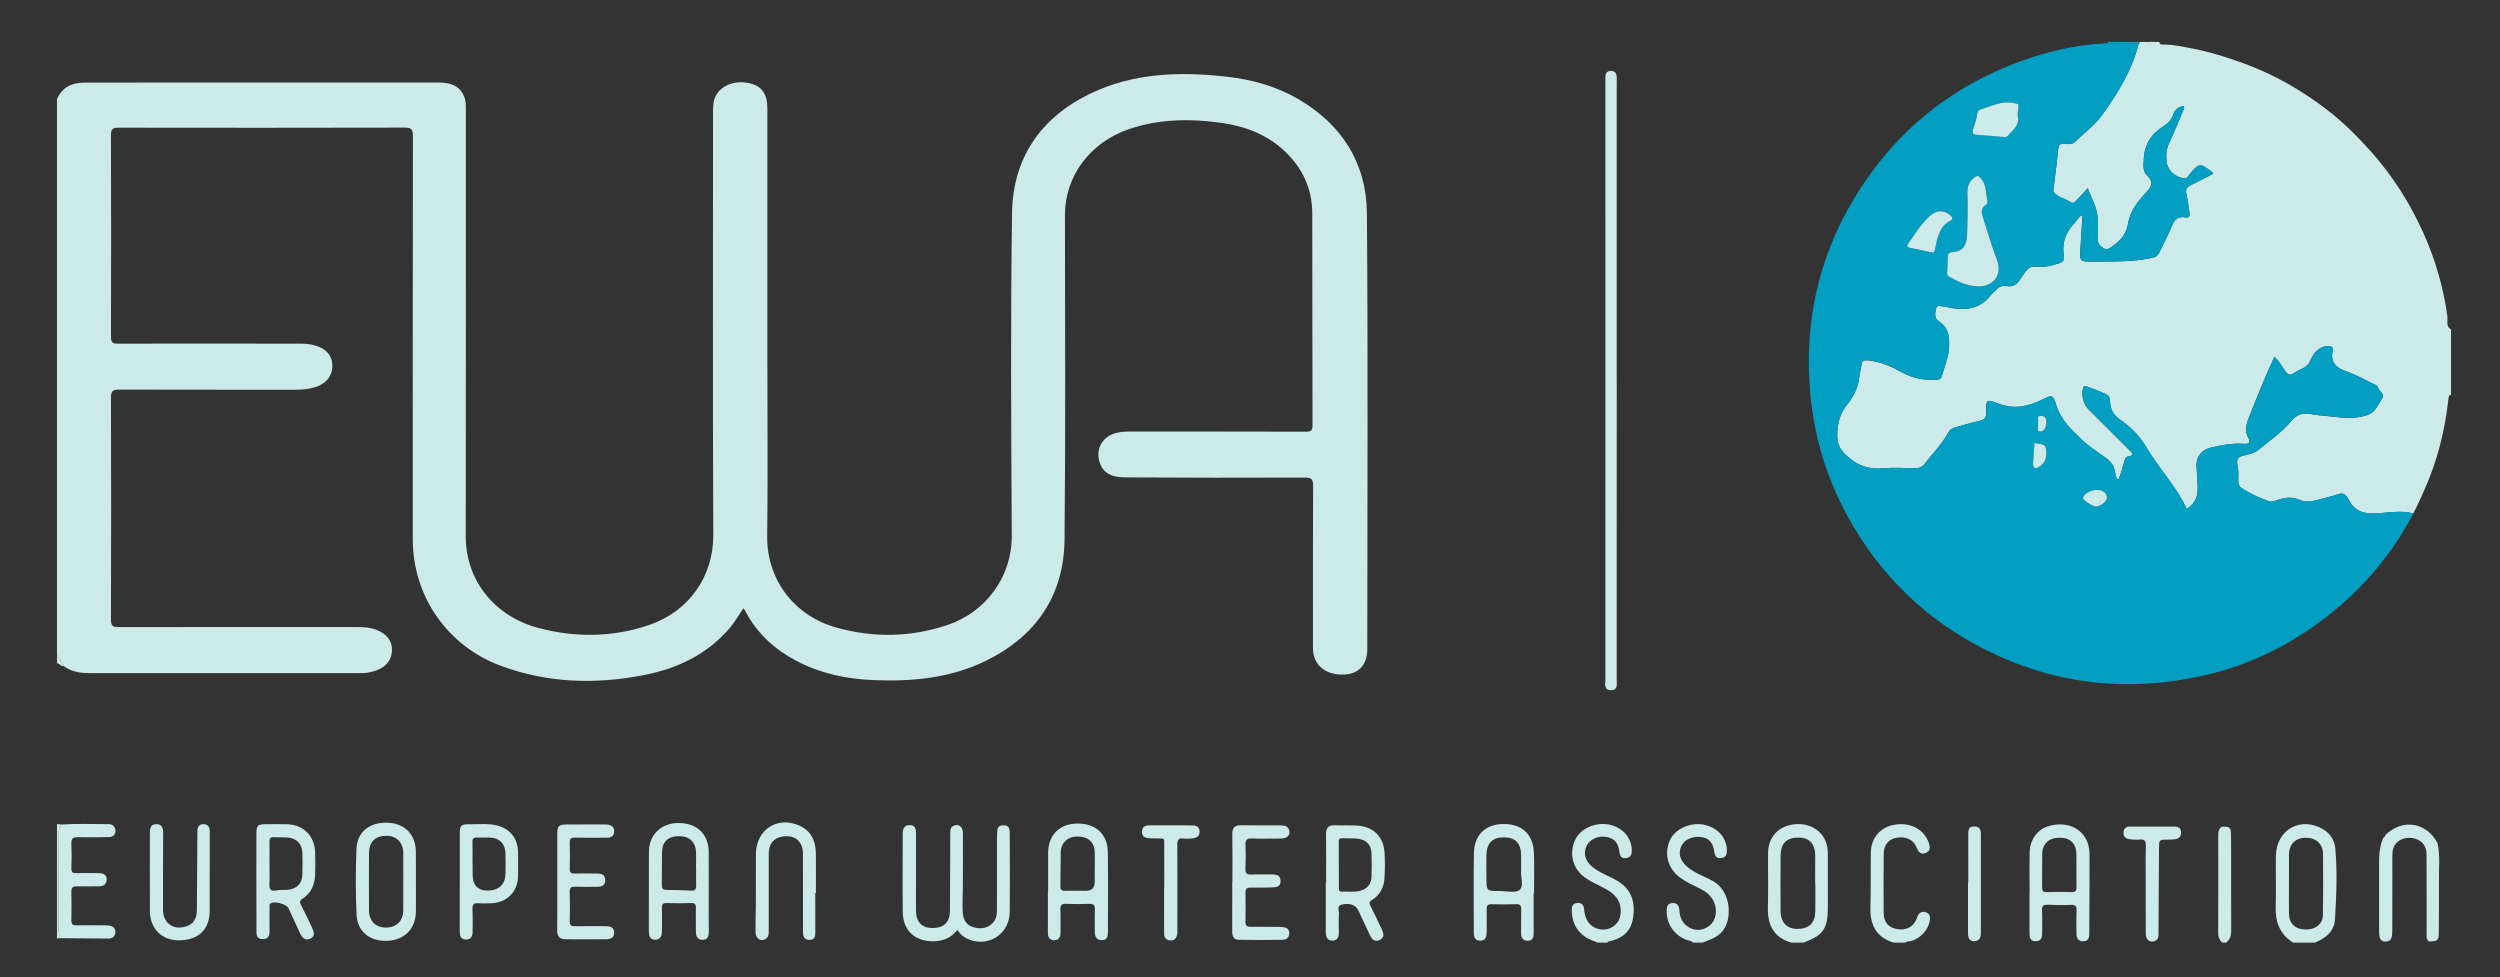 <?xml version="1.0" encoding="UTF-8"?>
<svg id="Ebene_1" data-name="Ebene 1" xmlns="http://www.w3.org/2000/svg" version="1.1" viewBox="0 0 220 86">
  <rect x="0" y="0" width="220" height="86" fill="#333333" stroke="none"/>
  <defs>
    <style>
      .cls-1 {
        fill: #cdeaea;
      }

      .cls-1, .cls-2, .cls-3, .cls-4 {
        stroke-width: 0px;
      }

      .cls-2 {
        fill: #039fc2;
      }

      .cls-3 {
        fill: #fdfdfd;
      }

      .cls-4 {
        fill: #0e9fc1;
      }
    </style>
  </defs>
  <path class="cls-1" d="M5.015,8.719c.469-1.072,1.343-1.452,2.454-1.452,6.399.001,12.797-.003,19.196-.004,3.959-.001,7.918.002,11.877-.002.997-.001,1.873.203,2.306,1.241.142.341.148.698.148,1.06-.002,12.551.011,25.102-.009,37.653-.006,3.862,2.548,7.02,6.364,8.037,3.26.869,6.524.843,9.734-.238,3.536-1.192,5.701-4.285,5.684-7.93-.056-12.391-.021-24.782-.022-37.173,0-.501.001-1.001.236-1.463.494-.969,1.734-1.422,3.026-1.109,1.037.252,1.518.933,1.518,2.2.003,7.455.002,14.909.002,22.364,0,5.096.049,10.193-.016,15.289-.047,3.65,2.232,6.98,6.159,8.056,3.239.887,6.475.829,9.675-.237,3.427-1.141,5.709-4.268,5.689-7.865-.052-9.473-.115-18.947.025-28.418.071-4.781,2.492-8.345,6.809-10.451,3.844-1.874,7.96-1.997,12.127-1.522,2.205.252,4.312.835,6.236,1.955,3.855,2.246,6.021,5.644,6.056,10.074.101,12.77.036,25.541.033,38.312-0,1.456-.786,2.263-2.183,2.269-1.576.008-2.599-.909-2.599-2.333-.001-4.757-.01-9.513.013-14.27.003-.561-.113-.738-.71-.735-5.259.02-10.518.017-15.776-.016-.949-.006-1.899-.172-2.282-1.274-.398-1.143.158-2.245,1.313-2.599.425-.131.86-.161,1.302-.161,5.179.003,10.358-.005,15.537.012.455.002.565-.121.564-.567-.017-6.215-.008-12.431-.022-18.646-.005-2.124-.831-3.933-2.341-5.393-1.552-1.5-3.481-2.26-5.598-2.562-2.76-.394-5.497-.368-8.171.536-3.424,1.159-5.656,4.121-5.654,7.571.005,9.513.063,19.026-.035,28.538-.051,4.904-2.47,8.486-6.867,10.658-3.144,1.553-6.532,1.872-9.985,1.724-2.338-.1-4.587-.565-6.681-1.659-1.963-1.026-3.537-2.445-4.567-4.429-.036-.069-.088-.13-.157-.23-.42.584-.744,1.198-1.195,1.725-1.983,2.321-4.583,3.565-7.503,4.141-4.267.841-8.503.726-12.63-.795-4.717-1.738-7.77-6.128-7.771-11.14-.001-11.832-.005-23.663.013-35.495.001-.567-.123-.738-.709-.736-8.398.02-16.797.019-25.195.006-.516-.001-.671.123-.669.662.021,5.916.02,11.832.002,17.747-.002.494.157.599.612.598,5.079-.012,10.158-.01,15.237 0.0.696.001,1.4-.044,2.085.152,1.017.291,1.544.898,1.55,1.794.006.896-.566,1.6-1.545,1.891-.54.16-1.092.215-1.656.214-5.199-.005-10.398.008-15.597-.011-.56-.002-.688.167-.686.706.019,6.515.021,13.031-.001,19.546-.002.557.179.655.68.654,6.998-.013,13.997-.008,20.996-.005.579 0,1.151.027,1.705.248.871.348,1.341.917,1.35,1.709.009.844-.43,1.48-1.292,1.824-.446.178-.913.272-1.401.272-7.818-.003-15.637-.004-23.455.001-.965.001-1.923.003-2.739-.628-.198-.32-.396-.641-.594-.961,0-16.309,0-32.618,0-48.928Z"/>
  <path class="cls-1" d="M215.703,34.742c-.217.019-.221.174-.24.343-.304,2.732-.94,5.374-2.062,7.898-.33.741-.65,1.484-1.031,2.2-.883-.225-1.781-.139-2.663-.049-1.261.128-2.423.132-3.06-1.234-.025-.053-.066-.1-.1-.149-.184-.269-.389-.396-.748-.27-.524.184-1.075.29-1.609.446-.617.18-1.228.328-1.857.051-.638-.281-1.276-.192-1.911.022-.227.077-.469.196-.697.123-.896-.287-1.76-.696-2.522-1.213-.368-.25-.196-.974-.242-1.487-.018-.198-.05-.396-.084-.592-.069-.397.051-.607.482-.721.456-.121.964-.189,1.34-.495,1.003-.819,2.087-1.554,2.923-2.555.459-.55.963-.764,1.664-.629.527.102,1.067.14,1.602.195,1.147.118,2.283.3,3.434-.1.753-.262.943-.935,1.303-1.476.249-.373-.258-.611-.36-.937-.068-.217-.279-.269-.457-.353-.776-.367-1.528-.802-2.334-1.079-.917-.314-1.413-.794-1.206-1.813.074-.365-.162-.438-.469-.411-.814.07-1.216.654-1.504,1.296-.137.306-.316.48-.582.621-.3.158-.611.298-.895.481-.303.195-.485.119-.69-.155-.316-.422-.547-.915-.986-1.296-.834,1.793-1.546,3.589-2.258,5.387-.24.607-.376,1.157-.028,1.761.231.4.025.535-.377.506-.987-.071-1.946.096-2.903.327-.804.194-1.296.749-1.289,1.573.003.338.045.676.064,1.014.057,1.029.237,2.096-.927,2.813-.888-1.953-2.412-3.495-3.489-5.329-.604-1.03-1.384-1.844-2.343-2.503-.531-.365-.835-.816-.9-1.459-.027-.265-.011-.628-.274-.756-.59-.287-1.216-.502-1.827-.745-.13-.051-.21-.035-.268.122-.199.539-.002,1.438.409,1.848,1.244,1.239,2.482,2.485,3.727,3.723.213.212.344.396-.091.451-.344.044-.374.317-.454.557-.169.51-.26,1.049-.526,1.544-.234-.225-.228-.485-.267-.711-.1-.568-.415-.957-.873-1.28-.684-.484-1.401-.941-2.006-1.513-.92-.869-1.867-1.747-2.272-3.014-.307-.961-.326-1.013-1.226-.569-1.262.621-2.502.906-3.881.368-1.067-.416-1.112-.363-1.081.775.013.476-.145.657-.605.75-.721.146-1.422.383-2.135.571-.242.064-.432.161-.561.396-.561,1.021-1.37,1.858-2.08,2.769-.242.311-.514.442-.918.429-.939-.03-1.885-.075-2.817.005-1.185.102-2.139-.209-3.05-1.007-.622-.544-.942-1.031-.94-1.889.002-1.007.203-1.864.831-2.656.558-.704.993-1.486,1.1-2.411.046-.395.145-.783.208-1.176.05-.314.18-.397.525-.369,1.13.091,2.122.566,3.081,1.086.954.517,1.936.689,2.996.633.304-.016.416-.146.485-.4.204-.75.534-1.488.594-2.249.071-.902.087-1.879-.861-2.481-.444-.281-.359-.755-.265-1.144.102-.421.503-.129.765-.181.087-.018.189.053.286.073,1.423.295,2.745.235,3.734-1.041.133-.172.329-.294.469-.462.255-.303.571-.434.953-.366.577.103.941-.158,1.214-.633.119-.206.29-.381.421-.581.238-.366.54-.547,1-.489.666.084,1.298-.084,1.935-.283.383-.12.539-.282.473-.662-.201-1.17.175-2.146,1.004-2.966.196-.195.264-.531.633-.608-.063,1.021-.133,1.994-.181,2.968-.055,1.109-.046,1.113,1.067,1.101,1.774-.021,3.554.056,5.306-.346.289-.066.448-.198.567-.453.363-.777.787-1.53,1.103-2.325.232-.584.544-.883,1.189-.767.314.056.428-.079.365-.409-.105-.547-.133-1.112-.273-1.648-.122-.465.089-.639.45-.81.647-.308,1.278-.648,1.917-.977-.035-.056-.048-.099-.077-.121-1.106-.851-1.161-.845-2.027.204-.137.166-.233.361-.52.317-.773-.118-1.403-.7-1.489-1.471-.06-.536-.029-1.063.21-1.58.445-.958.843-1.937,1.254-2.91.049-.115.146-.24.03-.381-.452.043-.769.317-.89.702-.152.479-.458.801-.845,1.044-1.102.692-1.718,1.619-1.764,2.966-.019.54-.109,1.018.327,1.422.5.464.418.884-.029,1.363-.762.817-1.492,1.671-1.677,2.833-.133.833-.591,1.434-1.266,1.912-.265.188-.5.459-.845.284-.372-.189-.605-.483-.572-.959.038-.557.023-1.119.007-1.678-.026-.934-.527-1.704-.872-2.67-.374.406-.651.719-.942,1.02-.148.153-.311.374-.556.21-.502-.335-1.163-.409-1.538-.942-.026-.036.01-.116.017-.175.142-1.188.303-2.374.416-3.564.036-.376.184-.464.522-.455.311.009.66.108.921-.142.836-.8,1.798-1.515,2.46-2.442,1.353-1.895,2.585-3.885,3.169-6.188.049-.066.098-.132.147-.198.24,0,.48,0,.72,0,.12.152.24.159.36,0h.6c.041.302.278.235.464.236.781.004,1.54.178,2.299.318,1.605.297,3.159.784,4.694,1.346,2.64.965,5.052,2.346,7.268,4.043,1.45,1.11,2.748,2.405,3.97,3.781,1.895,2.135,3.392,4.52,4.553,7.102,1.044,2.324,1.753,4.765,2.104,7.305.052.376-.162.894.324,1.171v5.756Z"/>
  <path class="cls-1" d="M201.785,82.95c-1.149-.729-1.565-1.793-1.524-3.124.046-1.497-.007-2.997.015-4.495.035-2.326,2.181-3.528,4.166-2.35.633.376.997.971,1.061,1.656.194,2.09.099,4.189-.027,6.279-.064,1.059-.83,1.659-1.771,2.033h-1.92ZM201.431,77.744h-.003c0,.897-.014,1.795.004,2.692.017.836.561,1.341,1.422,1.362.906.023,1.551-.471,1.563-1.282.028-1.794.029-3.589.008-5.383-.01-.875-.629-1.416-1.519-1.411-.895.004-1.464.557-1.474,1.45-.009.857-.002,1.715-.002,2.572Z"/>
  <path class="cls-1" d="M157.632,82.95c-1.604-.469-2.108-1.618-2.057-3.184.051-1.576-.002-3.155.016-4.733.013-1.126.653-2.019,1.625-2.342,1.188-.396,2.405-.098,3.1.762.394.487.532,1.058.533,1.67.003,1.558.002,3.115.002,4.673,0,1.943-.376,2.496-2.139,3.154h-1.08ZM159.749,77.793h-.013c0-.798-.013-1.596.003-2.394.022-1.073-.454-1.664-1.393-1.692-1.085-.033-1.636.47-1.65,1.572-.021,1.637-.017,3.274-.003,4.91.008.997.572,1.563,1.499,1.554,1.021-.01,1.538-.517,1.554-1.555.013-.798.003-1.597.003-2.395Z"/>
  <path class="cls-1" d="M148.993,82.95c-.19-.198-.468-.18-.699-.284-1.021-.459-1.643-1.39-1.625-2.504.005-.331.03-.655.478-.692.452-.037.61.227.635.613.036.561.205,1.058.669,1.407.645.484,1.418.449,2.037-.075.534-.452.671-1.375.313-2.098-.25-.505-.656-.842-1.15-1.09-.606-.305-1.227-.582-1.782-.98-1.1-.789-1.463-2.128-.906-3.334.473-1.022,1.922-1.628,3.126-1.306,1.138.304,1.838,1.128,1.876,2.196.014.389-.091.672-.533.71-.432.037-.523-.237-.578-.591-.124-.801-.467-1.165-1.133-1.258-.791-.11-1.508.221-1.774.817-.277.621-.105,1.23.49,1.762.683.61,1.565.865,2.34,1.313,1.528.884,1.696,3.215.848,4.329-.464.609-1.142.8-1.792,1.064h-.84Z"/>
  <path class="cls-1" d="M140.594,82.95c-.356-.159-.742-.273-1.064-.484-.852-.56-1.213-1.398-1.216-2.399-.001-.328.1-.59.502-.608.417-.018.557.209.591.584.066.737.333,1.362,1.079,1.652.673.261,1.403.051,1.834-.497.418-.532.412-1.538-.02-2.137-.349-.484-.842-.773-1.371-1.028-.501-.242-1.005-.496-1.459-.814-1.091-.766-1.422-2.163-.839-3.348.505-1.026,1.929-1.601,3.139-1.267,1.066.294,1.756,1.091,1.824,2.112.026.389-.034.745-.51.798-.459.051-.546-.25-.593-.636-.094-.77-.486-1.143-1.224-1.243-.71-.097-1.443.284-1.681.873-.259.641-.068,1.264.512,1.754.666.563,1.503.816,2.238,1.256,1.294.775,1.577,1.947,1.369,3.292-.183,1.189-.998,1.808-2.142,2.038-.048.01-.087.068-.131.103h-.84Z"/>
  <path class="cls-1" d="M166.63,82.95c-1.562-.483-2.083-1.61-2.034-3.155.05-1.595.01-3.194.038-4.79.023-1.29.858-2.23,2.111-2.435,1.365-.223,2.547.399,2.97,1.551.146.396.187.78-.274.949-.42.154-.638-.106-.788-.504-.259-.686-.977-1-1.787-.839-.664.132-1.09.625-1.098,1.372-.019,1.756-.021,3.513-.004,5.27.008.803.444,1.274,1.202,1.397.806.13,1.434-.217,1.714-.948.028-.074.045-.154.081-.224.145-.28.362-.421.684-.322.317.098.429.317.391.644-.107.895-.852,1.716-1.747,1.912-.13.029-.285-.019-.379.123h-1.08Z"/>
  <path class="cls-1" d="M195.546,82.95c-.234-.227-.346-.486-.345-.829.011-2.851.007-5.702.005-8.553-0-.243-.003-.492.154-.686.16-.197.399-.143.614-.113.278.039.342.263.348.487.017.618.017,1.236.018,1.853.002,2.273-.006,4.546.006,6.818.002.42-.114.758-.44,1.022h-.36Z"/>
  <path class="cls-1" d="M5.015,72.517c.135.013.269.026.404.04-.243.203-.244.478-.245.763-.008,2.49-.022,4.981-.031,7.471-.002.593-.064,1.194.154,1.768-.094.01-.189.021-.283.031,0-3.358,0-6.715,0-10.073Z"/>
  <path class="cls-4" d="M188.347,3.682c-.049.066-.098.132-.147.198-.901-.172-1.811-.029-2.716-.072-.006-.042-.011-.083-.017-.125.96,0,1.92,0,2.88,0Z"/>
  <path class="cls-1" d="M5.015,57.647c.198.32.396.641.594.961-.262.075-.362-.244-.594-.242,0-.24,0-.48,0-.72Z"/>
  <path class="cls-3" d="M189.427,3.682c-.12.159-.24.152-.36,0h.36Z"/>
  <path class="cls-2" d="M185.484,3.808c.905.043,1.814-.1,2.716.072-.584,2.304-1.816,4.294-3.169,6.188-.662.927-1.623,1.642-2.46,2.442-.261.249-.61.15-.921.142-.338-.009-.487.079-.522.455-.113,1.19-.274,2.376-.416,3.564-.007.059-.042.138-.017.175.375.533,1.036.608,1.538.942.245.164.408-.058.556-.21.291-.3.568-.613.942-1.02.345.966.846,1.735.872,2.67.016.559.031,1.121-.007,1.678-.033.476.2.77.572.959.345.175.58-.096.845-.284.675-.479,1.133-1.079,1.266-1.912.185-1.162.916-2.016,1.677-2.833.446-.478.528-.899.029-1.363-.435-.404-.345-.883-.327-1.422.046-1.347.663-2.273,1.764-2.966.387-.243.693-.565.845-1.044.122-.385.438-.659.89-.702.117.14.019.265-.03.381-.412.973-.81,1.952-1.254,2.91-.24.517-.27,1.044-.21,1.58.087.771.716,1.353,1.489,1.471.287.044.383-.151.52-.317.866-1.049.921-1.054,2.027-.204.029.022.042.066.077.121-.64.328-1.271.669-1.917.977-.361.172-.572.346-.45.81.141.536.168,1.101.273,1.648.064.33-.051.465-.365.409-.645-.116-.958.183-1.189.767-.316.796-.74,1.548-1.103,2.325-.119.255-.278.387-.567.453-1.752.402-3.532.326-5.306.346-1.113.013-1.122.009-1.067-1.101.048-.974.118-1.946.181-2.968-.37.076-.437.413-.633.608-.829.821-1.205,1.796-1.004,2.966.066.381-.091.543-.473.662-.638.199-1.27.367-1.935.283-.461-.058-.762.123-1.0.489-.131.2-.302.375-.421.581-.274.475-.638.736-1.214.633-.382-.068-.699.063-.953.366-.141.167-.336.29-.469.462-.989,1.276-2.311,1.336-3.734,1.041-.097-.02-.199-.09-.286-.073-.262.053-.664-.24-.765.181-.094.389-.178.863.265,1.144.948.601.932,1.578.861,2.481-.06.76-.389,1.499-.594,2.249-.069.254-.181.384-.485.4-1.06.056-2.043-.116-2.996-.633-.959-.52-1.951-.996-3.081-1.086-.345-.028-.475.056-.525.369-.063.393-.162.781-.208,1.176-.107.925-.541,1.707-1.1,2.411-.628.792-.829,1.648-.831,2.656-.002.857.318,1.344.94,1.889.911.797,1.865,1.108,3.05,1.007.933-.08,1.879-.035,2.817-.005.404.013.675-.118.918-.429.71-.911,1.518-1.748,2.08-2.769.129-.235.319-.332.561-.396.713-.188,1.414-.425,2.135-.571.461-.093.618-.274.605-.75-.031-1.138.015-1.191,1.081-.775,1.379.538,2.619.253,3.881-.368.901-.443.919-.391,1.226.569.405,1.266,1.351,2.144,2.272,3.014.605.572,1.322,1.029,2.006,1.513.458.324.773.712.873,1.28.04.226.033.486.267.711.266-.494.357-1.034.526-1.544.08-.24.109-.513.454-.557.434-.056.304-.239.091-.451-1.245-1.239-2.483-2.484-3.727-3.723-.411-.409-.609-1.309-.409-1.848.058-.156.138-.173.268-.122.612.243,1.237.457,1.827.745.263.128.247.492.274.756.065.643.369,1.094.9,1.459.96.66,1.739,1.474,2.343,2.503,1.077,1.834,2.601,3.376,3.489,5.329,1.164-.716.985-1.784.927-2.813-.019-.338-.061-.676-.064-1.014-.007-.825.484-1.379,1.289-1.573.957-.231,1.915-.397,2.903-.327.402.029.608-.106.377-.506-.349-.604-.213-1.154.028-1.761.712-1.798,1.424-3.594,2.258-5.387.439.381.67.874.986,1.296.205.274.388.35.69.155.284-.183.595-.323.895-.481.266-.14.445-.315.582-.621.287-.642.69-1.226,1.504-1.296.307-.026.543.046.469.411-.207,1.019.289,1.499,1.206,1.813.807.276,1.559.712,2.334,1.079.178.084.389.136.457.353.102.326.608.564.36.937-.36.541-.55,1.214-1.303,1.476-1.151.401-2.286.218-3.434.1-.535-.055-1.075-.093-1.602-.195-.7-.135-1.205.08-1.664.629-.835,1.001-1.92,1.736-2.923,2.555-.376.307-.883.374-1.34.495-.431.114-.551.325-.482.721.034.197.066.394.084.592.046.513-.127,1.237.242,1.487.762.517,1.626.926,2.522,1.213.228.073.47-.046.697-.123.634-.215,1.273-.303,1.911-.022.629.277,1.24.129,1.857-.051.534-.156,1.085-.262,1.609-.446.359-.126.564.001.748.27.034.049.075.096.1.149.637,1.367,1.799,1.362,3.06,1.234.881-.089,1.78-.176,2.663.049-1.819,3.474-4.281,6.42-7.343,8.863-3.34,2.666-7.09,4.521-11.264,5.44-6.606,1.455-12.98.746-19.046-2.3-5.23-2.626-9.257-6.53-12.085-11.647-1.875-3.393-2.988-7.03-3.339-10.899-.558-6.155.687-11.917,3.883-17.203,3.623-5.992,8.794-10.107,15.452-12.324,2.224-.74,4.505-1.215,6.855-1.305ZM174.031,15.46c-.761.341-.938.954-.897,1.751.054,1.055-.008,2.116-.021,3.174-.011.925-.164,1.74-1.343,1.808-.176.01-.351.097-.359.331-.018.518-.041,1.035-.06,1.553-.008.205.164.254.298.332.727.419,1.458.736,2.341.79,1.359.084,2.238-.958,1.768-2.248-.457-1.255-.866-2.526-1.252-3.805-.132-.437-.209-.802.226-1.101.12-.083.183-.215.155-.367-.148-.808-.064-1.707-.856-2.219ZM177.619,9.48c.028-.369.018-.321-.384-.408-1.072-.233-1.985.268-2.946.563-.186.057-.269.186-.283.342-.046.483-.238.925-.368,1.384-.087.308-.065.482.326.503.757.039,1.511.125,2.267.185.154.012.329.052.45-.091.421-.501,1.053-.883.893-1.704-.048-.246.027-.515.046-.774ZM170.006,22.212c.276.091.265-.272.323-.523.204-.896.388-1.796,1.317-2.277.135-.07.256-.172.074-.368-.516-.552-1.201-.617-1.792-.121-.836.702-1.381,1.639-2.004,2.513-.145.203-.095.318.156.368.585.117,1.168.247,1.928.408ZM184.559,43.11c-.571-.011-1.23.375-1.252.734-.011.18.848.726,1.147.729.365.004.954-.452.962-.745.011-.41-.344-.708-.856-.718ZM179.029,39.003c-.039.582-.086,1.171-.115,1.761-.007.152-.014.341.158.418.171.077.291-.07.423-.152.612-.379.632-.997.54-1.581-.072-.46-.599-.326-.921-.461-.015-.006-.038.006-.086.015ZM179.348,37.37c.074.168-.207.585.188.604.304.014.502-.318.536-.679.036-.388-.057-.712-.483-.706-.418.006-.165.396-.238.604-.012.035-.002.078-.002.177Z"/>
  <path class="cls-1" d="M142.274,33.544c0,8.734.002,17.468-.004,26.201-0.0.413.144,1.006-.527.993-.637-.012-.467-.596-.467-.979-.006-17.527-.004-35.055-.003-52.583,0-.1.004-.2-.001-.3-.017-.368.108-.654.516-.639.362.013.494.278.487.625-.008.36-.003.72-.003,1.079,0,8.534,0,17.068 0,25.602Z"/>
  <path class="cls-1" d="M84.25,81.836c-.545.7-1.261.982-2.103.997-1.613.028-2.682-.939-2.703-2.546-.03-2.297-.005-4.596-.004-6.893 0-.418.095-.783.605-.783.534-.001.564.383.563.795-.006,2.238-.005,4.476-.002,6.714.001,1.018.52,1.556,1.482,1.548.989-.009,1.502-.526,1.507-1.521.01-2.238.017-4.475.028-6.713.001-.276-.043-.575.26-.744.433-.242.847.026.853.608.016,1.598-0,3.196-.007,4.794-.003.699-.046,1.399-.013,2.096.029.6.221,1.174.865,1.379.632.201,1.258.188,1.777-.342.342-.349.372-.778.373-1.218.005-2.118.001-4.236.004-6.354 0-.219.011-.44.046-.655.048-.292.274-.371.534-.372.266-.001.47.1.519.39.02.117.027.238.027.357.002,2.298.022,4.596-.005,6.893-.023,1.874-1.771,3.067-3.509,2.439-.445-.161-.806-.429-1.096-.87Z"/>
  <path class="cls-1" d="M22.562,77.594c-.001-1.398-.004-2.796.001-4.195.003-.77.104-.867.867-.87.6-.002,1.199-.011,1.799.004,1.477.036,2.462,1.013,2.507,2.494.019.619.012,1.238-0,1.858-.018.906-.316,1.689-1.109,2.195-.284.181-.248.343-.125.586.334.658.666,1.316.969,1.988.145.323.3.723-.142.935-.464.223-.746-.059-.932-.471-.33-.726-.666-1.448-.997-2.173-.176-.385-1.252-.688-1.589-.443-.137.1-.087.255-.088.388-.006.619-.013,1.239-.003,1.858.007.443.012.898-.592.895-.632-.003-.555-.5-.558-.916-.004-.699-.005-1.398-.006-2.097-.001-.679-0-1.358-.001-2.037ZM23.715,75.974c0,.579.022,1.159-.007,1.737-.024.479.048.771.639.643.307-.066.637-.018.954-.047.821-.075,1.276-.537,1.304-1.35.022-.638.021-1.279.001-1.917-.025-.791-.517-1.289-1.314-1.341-.398-.026-.799-.002-1.198-.025-.291-.016-.386.104-.381.382.011.639.004,1.278.002,1.917Z"/>
  <path class="cls-1" d="M62.368,78.454c0,1.178-.008,2.356.005,3.534.004.389-.086.708-.522.715-.441.007-.618-.283-.613-.712.008-.679-.022-1.359.003-2.036.013-.353-.061-.504-.452-.488-.698.03-1.399.023-2.097.002-.331-.01-.457.082-.445.431.024.658-.004,1.318.005,1.977.006.422-.083.799-.573.817-.512.019-.582-.359-.581-.784.008-2.316-.004-4.632.006-6.948.006-1.52,1.098-2.556,2.645-2.538,1.599.018,2.609,1,2.618,2.556.006,1.158.001,2.316.001,3.474ZM61.26,76.43c-.003,0-.006,0-.01,0,0-.498.022-.997-.005-1.494-.047-.887-.62-1.374-1.555-1.355-.908.019-1.42.507-1.433,1.397-.014.956-.001,1.913-.014,2.869-.004.309.058.474.426.469.716-.009,1.434.019,2.149.061.356.021.453-.133.445-.453-.013-.498-.003-.996-.003-1.494Z"/>
  <path class="cls-1" d="M134.96,78.599c0,1.158-.005,2.317.003,3.475.003.381-.075.711-.522.714-.46.003-.594-.312-.587-.73.011-.679-.007-1.359.012-2.038.009-.33-.096-.462-.442-.451-.719.023-1.44.027-2.158.004-.357-.011-.446.137-.44.458.013.679.009,1.359-.001,2.038-.005.363-.093.702-.544.714-.49.013-.584-.344-.584-.731-.004-2.337-.037-4.676.012-7.012.034-1.591,1.039-2.517,2.586-2.528,1.618-.012,2.61.874,2.685,2.491.055,1.196.011,2.396.011,3.595-.01,0-.019,0-.029,0ZM133.857,76.637c0-.525.002-.944-0-1.364-.004-1.037-.483-1.564-1.436-1.586-1.058-.024-1.585.469-1.615,1.543-.018.658-0,1.318-.001,1.977-.001,1.206-.002,1.21,1.188,1.203.596-.004,1.394.201,1.736-.101.397-.35.075-1.167.129-1.673Z"/>
  <path class="cls-1" d="M116.696,77.645c0-1.417.013-2.835-.006-4.252-.008-.573.239-.79.793-.768.658.025,1.32-.017,1.976.028,1.397.096,2.285.968,2.38,2.365.051.755.042,1.518-.005,2.274-.05.793-.401,1.473-1.089,1.897-.3.185-.248.324-.13.559.329.659.652,1.322.963,1.991.164.353.314.746-.161.978-.465.228-.704-.094-.88-.459-.345-.717-.683-1.438-1.015-2.162-.209-.457-.789-.666-1.465-.485-.446.119-.213.497-.229.752-.035.557-.017,1.117-.007,1.676.007.415-.128.744-.584.735-.455-.008-.57-.351-.569-.757.005-1.457.002-2.914.002-4.371h.027ZM117.812,76.125h.007c0,.638-.001,1.276.001,1.914.001.195-.039.435.268.424.536-.021,1.077.068,1.607-.074.595-.159.97-.565.996-1.183.03-.716.031-1.435-.001-2.151-.031-.691-.448-1.147-1.142-1.24-.471-.063-.954-.025-1.431-.049-.305-.015-.306.176-.305.387.001.658 0,1.316 0,1.973Z"/>
  <path class="cls-1" d="M92.235,78.425c0-1.119-.003-2.238.001-3.357.006-1.565.966-2.554,2.513-2.596,1.63-.044,2.713.902,2.739,2.499.038,2.358.011,4.717.009,7.075-.001.367-.077.699-.55.686-.469-.012-.602-.321-.603-.728-.002-.659-.019-1.319.003-1.978.012-.362-.104-.499-.477-.486-.679.023-1.36.025-2.039-.003-.382-.015-.533.089-.515.496.031.678 0,1.359.011,2.038.006.409-.163.673-.581.667-.397-.006-.534-.285-.533-.656.004-1.219.001-2.438.001-3.658.007,0,.015,0,.022,0ZM96.338,76.44c.001,0,.002,0,.003,0,0-.48.011-.96-.002-1.439-.024-.871-.561-1.375-1.462-1.39-.896-.015-1.512.531-1.533,1.399-.024.979-.004,1.958-.028,2.937-.008.336.09.458.436.444.599-.023,1.199-.003,1.799.001q.788.005.787-.814c-.001-.38,0-.759,0-1.139Z"/>
  <path class="cls-1" d="M178.604,78.534c0-1.179-.021-2.358.006-3.536.025-1.082.666-1.974,1.56-2.265,1.237-.403,2.439-.134,3.126.701.426.518.584,1.134.585,1.783.003,2.317-.014,4.635-.024,6.952-.002.349-.078.646-.51.665-.445.02-.609-.255-.616-.639-.013-.699-.014-1.399.005-2.098.01-.361-.104-.486-.485-.468-.678.032-1.359.017-2.038-.012-.377-.016-.536.079-.514.493.035.657.002,1.318.011,1.978.005.406-.087.738-.568.74-.507.003-.544-.376-.545-.756-.002-1.179-.001-2.358-.001-3.537h.006ZM182.73,76.535h-.005c0-.459.006-.918-.001-1.377-.015-.923-.535-1.434-1.459-1.44-.948-.007-1.533.517-1.551,1.43-.019.978.004,1.956-.009,2.934-.004.295.064.431.396.421.738-.022,1.478-.02,2.216-.002.313.008.427-.1.418-.41-.016-.518-.004-1.038-.004-1.557Z"/>
  <path class="cls-1" d="M36.599,77.586c0,.878.009,1.755-.002,2.633-.018,1.507-.978,2.492-2.491,2.572-1.526.081-2.658-.79-2.728-2.299-.089-1.93-.09-3.87-.006-5.801.067-1.522,1.186-2.363,2.79-2.289,1.477.068,2.425,1.058,2.435,2.552.006.878.001,1.755.001,2.633ZM35.489,77.583c0-.837.003-1.674-.001-2.511-.004-.922-.572-1.509-1.466-1.52-.977-.013-1.539.509-1.548,1.488-.014,1.694-.013,3.388-.001,5.081.007.944.577,1.502,1.487,1.503.938.002,1.517-.574,1.526-1.531.008-.837.002-1.674.002-2.511Z"/>
  <path class="cls-1" d="M71.743,78.586c0,1.138-.005,2.276.003,3.414.003.369-.019.702-.499.712-.495.011-.583-.327-.583-.723-.001-2.278.003-4.556-.002-6.834-.002-1.108-.69-1.699-1.778-1.544-.787.112-1.232.64-1.234,1.501-.006,2.258-.004,4.516.001,6.774.001.312-.005.607-.327.773-.398.205-.824-.078-.835-.605-.018-.798.022-1.597.025-2.396.006-1.499-.001-2.997.005-4.496.009-2.236,2.047-3.464,4.024-2.409.929.496,1.239,1.362,1.252,2.356.014,1.159.003,2.318.003,3.477-.018,0-.036,0-.054,0Z"/>
  <path class="cls-1" d="M18.454,76.817c0,1.119.005,2.237-.001,3.356-.01,1.631-1.002,2.572-2.709,2.577-1.502.005-2.542-1.025-2.551-2.57-.014-2.297-.002-4.595-.003-6.892-0-.393.069-.75.553-.762.509-.013.619.338.617.765-.008,2.257-.024,4.514-.016,6.772.004,1.201.953,1.844,2.086,1.446.592-.208.889-.666.895-1.401.017-2.197.03-4.394.044-6.591.001-.12.001-.24-0-.36-.004-.371.136-.641.544-.631.39.009.548.25.546.635-.008,1.218-.003,2.437-.003,3.656Z"/>
  <path class="cls-1" d="M214.501,74.197c.235,1.066.116,2.146.127,3.22.015,1.537-.006,3.075-.013,4.612-.003.729-.078.801-.837.821-.295-.154-.234-.432-.234-.685-.002-2.336.006-4.672-.008-7.007-.005-.785-.501-1.308-1.272-1.412-.782-.106-1.468.27-1.668.946-.066.224-.067.472-.068.709-.005,2.136-.003,4.272-.007,6.409-0.0.198-.013.398-.042.594-.05.336-.268.463-.595.452-.326-.011-.457-.214-.498-.495-.026-.176-.023-.358-.023-.537,0-2.076.007-4.152-0-6.229-.002-.648.123-1.264.356-1.863,0,0-.004.001-.004.001.117-.047.18-.136.205-.257,1.508-1.458,3.622-1.125,4.58.722Z"/>
  <path class="cls-1" d="M40.46,77.62c-0-1.417-.004-2.833.001-4.25.003-.73.107-.847.834-.835.796.014,1.598-.089,2.386.093,1.18.272,1.881,1.129,1.903,2.343.013.718.015,1.437.001,2.155-.026,1.354-.987,2.313-2.349,2.358-.379.013-.761.03-1.137-.001-.434-.036-.542.145-.522.549.032.637.013,1.276.015,1.915.002.404-.124.735-.588.735-.486-0-.549-.357-.547-.752.006-1.437.002-2.873.002-4.31ZM41.582,75.993h.008c0,.319-.002.637 0.0.956q.01,1.552,1.565,1.408c.805-.075,1.305-.594,1.325-1.409.016-.637.015-1.275-.004-1.912-.022-.762-.513-1.275-1.265-1.323-.417-.027-.837.003-1.255-.013-.283-.011-.386.1-.379.382.014.637.004,1.274.004,1.912Z"/>
  <path class="cls-1" d="M5.298,82.559c-.218-.575-.156-1.175-.154-1.768.008-2.49.023-4.981.031-7.471.001-.285.002-.56.245-.763,1.377-.093,2.756-.028,4.134-.032.386-.001.602.227.606.597.004.369-.26.534-.593.541-.899.018-1.799.032-2.697.008-.436-.012-.609.118-.589.574.032.718.028,1.438.001,2.157-.013.352.113.445.443.435.639-.02,1.279-.007,1.918-.003.392.002.754.096.747.572-.007.453-.338.593-.744.593-.62 0-1.239.008-1.859-.004-.335-.006-.515.079-.506.468.021.838.013,1.678-.003,2.516-.006.335.118.457.455.45.799-.015,1.599-.001,2.398.002.14.001.281-.002.419.014.36.041.626.214.601.607-.025.379-.275.545-.657.541-1.399-.015-2.797-.022-4.196-.033Z"/>
  <path class="cls-1" d="M108.451,77.61c0-1.397.016-2.794-.008-4.191-.01-.559.192-.806.762-.796,1.178.02,2.356.007,3.534.015.314.002.609.073.709.426.073.257-.014.486-.246.617-.192.108-.418.112-.641.111-.799-.004-1.599.03-2.396-.008-.467-.022-.582.143-.562.58.032.697.027,1.398-.005,2.095-.019.41.144.515.519.499.558-.024,1.118-.004,1.677-.01.418-.004.871.003.897.545.03.609-.475.591-.893.604-.579.017-1.158.02-1.736.01-.321-.006-.469.094-.462.445.019.858.019,1.717-0,2.574-.008.361.159.438.471.434.779-.009,1.557 0,2.336.005.159.001.319.004.477.021.333.036.581.178.572.557-.009.367-.26.554-.584.559-1.297.019-2.596.027-3.893-.003-.454-.01-.546-.379-.544-.777.006-1.437.002-2.874.002-4.311.005,0,.01,0,.014,0Z"/>
  <path class="cls-1" d="M49.041,77.563c0-1.398-.004-2.796.002-4.195.003-.682.12-.805.805-.812,1.119-.011,2.238-.006,3.357-.005.119 0.0.241.006.357.03.31.065.509.251.489.579-.02.34-.197.556-.57.556-.959 0-1.919.019-2.878-.005-.374-.01-.479.106-.466.473.028.758.021,1.518.003,2.277-.008.314.099.42.411.412.659-.017,1.319-.005,1.978-.001.393.002.728.083.732.579.004.496-.327.584-.723.586-.639.003-1.28.018-1.918-.005-.35-.013-.497.067-.483.457.029.858.02,1.718.001,2.576-.008.337.101.45.443.443.899-.019,1.798-.005,2.698-.003.389.001.753.078.768.552.015.476-.347.596-.734.6-1.179.011-2.358.006-3.537.001-.509-.002-.751-.24-.743-.778.02-1.438.007-2.876.007-4.314Z"/>
  <path class="cls-1" d="M102.454,78.096c0-1.177.007-2.355-.002-3.532-.008-.923.11-.744-.808-.787-.139-.007-.279.006-.418-.004-.374-.028-.744-.075-.732-.584.012-.498.365-.559.75-.561.799-.004,1.597-.002,2.396-.001.419 0.0.839-.002,1.258.007.347.007.644.097.662.522.019.445-.273.589-.646.622-.258.023-.522.038-.777.007-.437-.054-.537.132-.534.54.015,2.454.006,4.909.004,7.364-0.0.179.014.363-.016.537-.057.328-.239.557-.604.532-.353-.024-.542-.237-.545-.59-.006-.838-.003-1.676-.003-2.514-0-.519,0-1.038,0-1.557.005,0,.01,0,.016,0Z"/>
  <path class="cls-1" d="M188.824,78.203c-.001-1.258-.022-2.517.01-3.774.012-.463-.137-.595-.578-.547-.294.032-.6.004-.895-.039-.344-.049-.526-.267-.489-.629.035-.34.237-.476.57-.474,1.299.006,2.597.006,3.896.002.352-.001.586.122.6.504.013.361-.185.559-.528.606-.217.03-.438.033-.658.035-.759.008-.756.006-.76.791-.012,2.436-.024,4.871-.043,7.307-.003.328.065.714-.381.841-.432.123-.737-.144-.741-.669-.009-1.318-.003-2.636-.004-3.954Z"/>
  <path class="cls-1" d="M173.21,77.708c0-1.437.003-2.875-.002-4.312-.001-.372.029-.675.528-.67.464.005.578.272.579.654.002,2.916.003,5.831-0,8.747-0.0.379-.142.685-.57.699-.453.014-.558-.307-.559-.685-.001-1.478-.001-2.956-.001-4.434h.025Z"/>
  <path class="cls-1" d="M174.031,15.46c.792.512.708,1.411.856,2.219.028.152-.035.285-.155.367-.436.299-.358.664-.226,1.101.386,1.279.795,2.55,1.252,3.805.47,1.29-.409,2.331-1.768,2.248-.883-.054-1.614-.371-2.341-.79-.135-.078-.306-.127-.298-.332.019-.518.042-1.035.06-1.553.008-.234.184-.321.359-.331,1.179-.068,1.332-.883,1.343-1.808.013-1.058.075-2.119.021-3.174-.041-.797.136-1.41.897-1.751Z"/>
  <path class="cls-1" d="M177.619,9.48c-.019.259-.094.528-.046.774.159.821-.472,1.203-.893,1.704-.121.144-.296.104-.45.091-.756-.059-1.51-.145-2.267-.185-.391-.02-.413-.195-.326-.503.13-.459.322-.901.368-1.384.015-.156.098-.285.283-.342.962-.295,1.875-.796,2.946-.563.402.087.413.039.384.408Z"/>
  <path class="cls-1" d="M170.006,22.212c-.759-.162-1.342-.291-1.928-.408-.251-.05-.3-.165-.156-.368.623-.873,1.167-1.811,2.004-2.513.591-.496,1.276-.431,1.792.121.183.196.062.297-.074.368-.929.481-1.112,1.381-1.317,2.277-.057.251-.047.614-.323.523Z"/>
  <path class="cls-1" d="M184.559,43.11c.511.01.867.308.856.718-.008.293-.596.749-.962.745-.299-.003-1.158-.549-1.147-.729.022-.359.681-.745,1.252-.734Z"/>
  <path class="cls-1" d="M179.029,39.003c.048-.009.071-.021.086-.015.322.135.849.001.921.461.092.585.072,1.202-.54,1.581-.133.082-.252.229-.423.152-.172-.077-.166-.267-.158-.418.029-.59.075-1.179.115-1.761Z"/>
  <path class="cls-1" d="M179.348,37.37c0-.098-.011-.142.002-.177.074-.209-.18-.599.238-.604.426-.006.519.319.483.706-.033.361-.232.693-.536.679-.395-.018-.114-.436-.188-.604Z"/>
</svg>